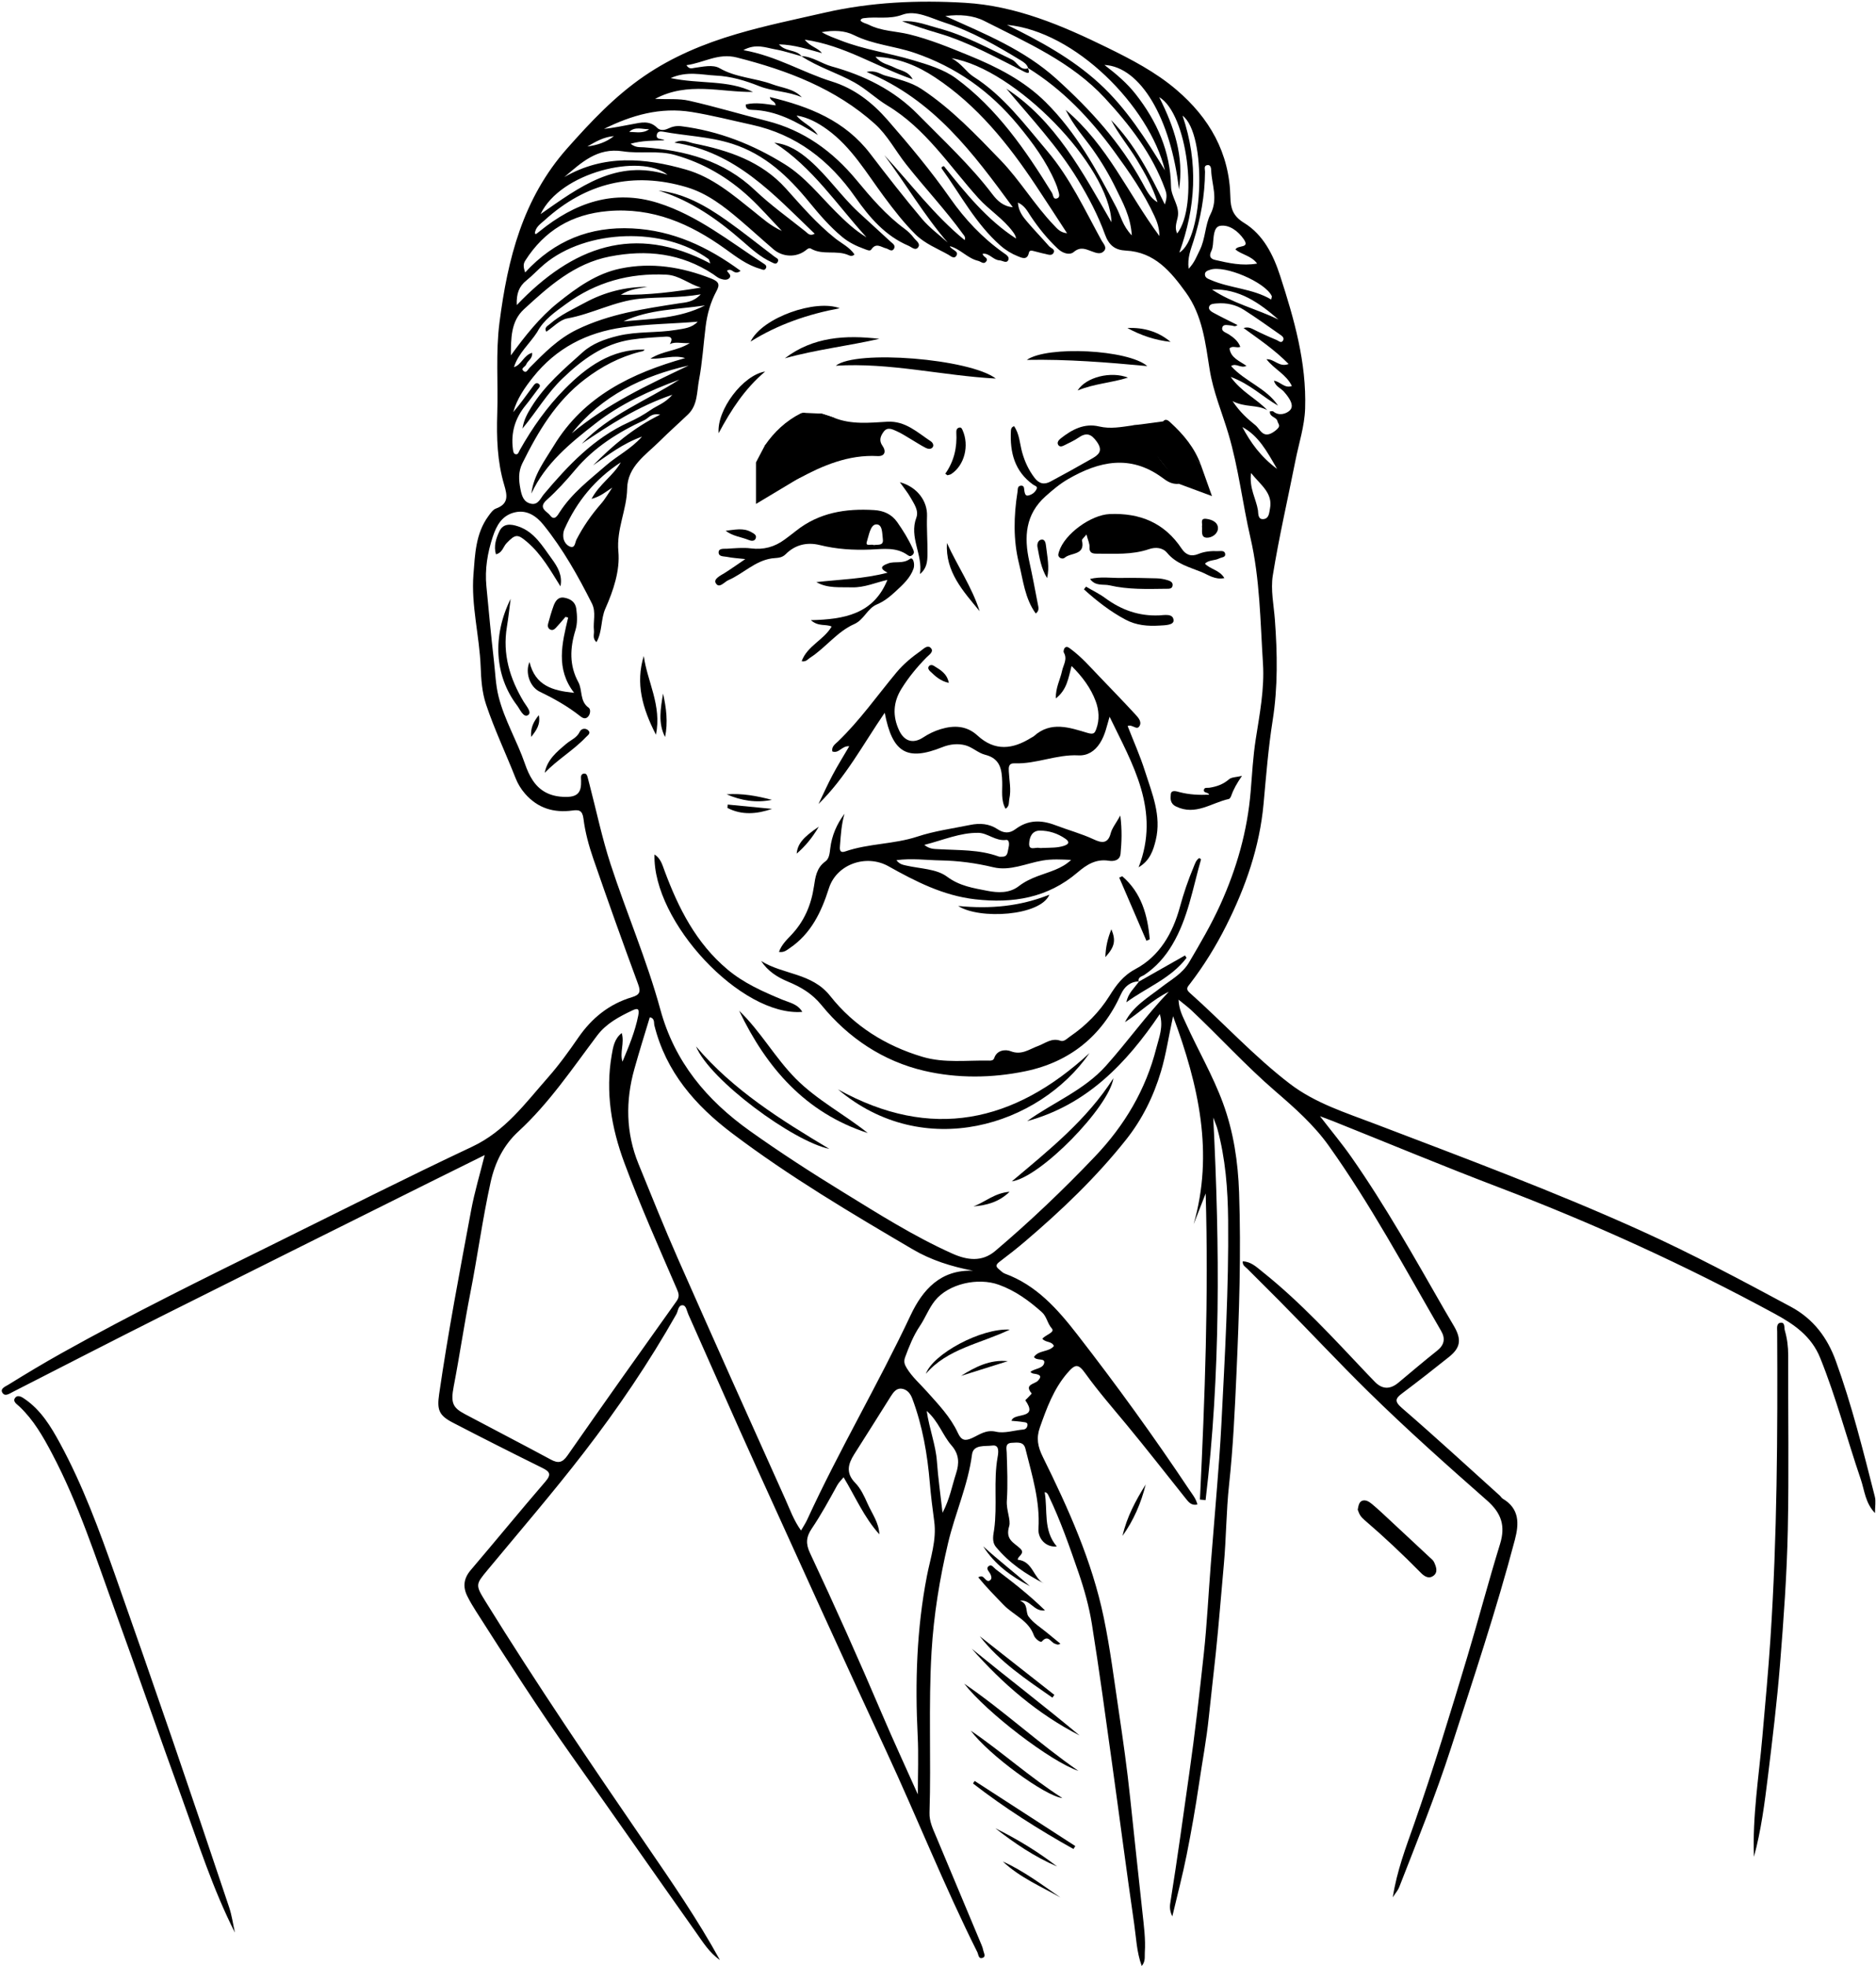 <?xml version="1.0" encoding="UTF-8"?>
<!DOCTYPE svg PUBLIC '-//W3C//DTD SVG 1.0//EN'
          'http://www.w3.org/TR/2001/REC-SVG-20010904/DTD/svg10.dtd'>
<svg data-name="Layer 1" height="2239.1" preserveAspectRatio="xMidYMid meet" version="1.0" viewBox="-2.0 -1.9 2136.5 2239.1" width="2136.5" xmlns="http://www.w3.org/2000/svg" xmlns:xlink="http://www.w3.org/1999/xlink" zoomAndPan="magnify"
><g id="change1_1"
  ><path d="m1364.552,1705.941c5.601-115.543,9.947-231.102,6.544-348.647-4.946,12.633-9.317,23.797-13.689,34.962,23.024-80.781,5.934-157.501-23.452-236.823-5.074,23.269-7.923,43.304-13.734,62.816-8.53,28.641-21.456,54.703-39.806,77.823-33.948,42.774-73.322,80.351-114.817,115.718-9.441,8.047-19.218,15.722-29.119,23.199-3.786,2.859-5.227,5.118-1.022,8.481,2.232,1.785,4.284,4.172,6.848,5.106,36.005,13.12,59.988,40.299,82.611,69.427,44.635,57.47,87.268,116.364,127.611,176.919,3.38,5.072,7.473,9.793,9.164,16.627-6.852,1.567-10.062-2.74-13.342-6.844-22.468-28.118-44.558-56.549-67.512-84.264-15.85-19.137-32.183-37.845-46.701-58.06-8.155-11.355-11.468-11.193-20.823-.252-15.397,18.006-23.273,39.716-31.024,61.633-4.284,12.111-2.478,21.817,3.327,33.572,29,58.722,56.011,118.382,69.421,183.062,7.279,35.106,11.743,70.677,17.018,106.118,4.929,33.12,9.621,66.249,13.087,99.558,4.502,43.275,9.264,86.523,13.908,129.784,1.64,15.279,3.762,30.541,2.722,45.965-.317,4.697,1.037,9.853-3.498,15.344-5.852-16.174-6.294-32.031-8.521-47.379-8.842-60.945-16.733-122.028-25.23-183.025-7.4-53.123-14.544-106.295-23.038-159.246-3.176-19.799-8.653-39.45-15.204-58.436-10.198-29.555-20.486-59.16-34.056-87.446-.963-2.006-1.782-3.681-4.506-4.133,3.72,20.814-1.988,43.287,13.819,61.827-12.275,1.397-21.609-8.836-20.874-20.186,2.04-31.503-7.439-61.197-14.863-91.179-2.073-8.372-9.194-6.899-15.338-6.672-8.145.3-6.099,6.645-5.962,11.134.557,18.258,1.372,36.806.157,54.702-.748,11.014,4.777,22.217,2.672,29.086-4.742,15.475,5.416,18.701,12.654,25.565,6.166,5.847-3.724,9.023-2.796,12.693,17.31,1.797,17.621,21.064,29.788,26.998-20.816-10.539-39.719-23.412-54.683-41.511-5.199-6.289-2.841-14.363-2.069-19.989,3.76-27.409-.93-55.104,3.934-82.388.887-4.976,2.37-14.338-6.115-13.139-8.017,1.133-21.502-1.533-23.021,10.092-4.577,35.041-19.32,67.112-27.314,101.056-9.565,40.61-16.255,81.559-18.771,123.46-3.676,61.231-.401,122.431-2.348,183.61-.315,9.903,3.942,18.443,7.622,27.207,17.289,41.179,34.524,82.381,51.745,123.589.798,1.91,1.476,3.917,1.855,5.945.557,2.979,3.496,7.167-.965,8.564-4.555,1.427-4.418-3.829-5.772-6.532-37.617-75.118-68.583-153.248-103.945-229.4-49.697-107.024-98.43-214.499-147.198-321.952-26.427-58.228-52.064-116.815-78.082-175.228-1.663-3.734-2.386-9.835-6.126-10.168-5.469-.486-5.311,6.383-7.402,10.08-31.247,55.236-66.809,107.698-105.503,157.829-35.199,45.604-72.837,89.333-109.636,133.692-13.458,16.222-13.922,16.856-2.42,35.445,58.222,94.093,120.35,185.597,182.874,276.858,29.438,42.967,59.04,85.899,84.219,131.708-12.025-8.279-19.506-20.55-27.634-32.038-47.078-66.537-93.644-133.437-140.773-199.939-38.217-53.927-73.819-109.562-109.376-165.237-3.551-5.559-6.944-11.263-9.872-17.167-5.278-10.644-4.123-20.241,3.926-29.683,28.495-33.427,56.281-67.462,84.972-100.717,7.372-8.545,4.806-11.526-3.741-15.752-34.047-16.834-67.961-33.947-101.668-51.449-15.954-8.284-18.12-14.709-15.543-32.513,10.165-70.22,23.468-139.895,36.479-209.611,3.833-20.538,9.918-40.655,15.372-62.577-20.981,10.398-40.964,20.249-60.902,30.191-101.549,50.639-203.169,101.135-304.595,152.02-57.491,28.843-114.66,58.328-171.956,87.56-4.056,2.069-9.079,5.779-11.966.594-2.54-4.562,3.979-6.991,6.8-8.742,20.036-12.433,40.271-24.583,60.853-36.09,79.801-44.613,161.825-84.926,243.767-125.384,74.487-36.777,148.607-74.341,223.762-109.702,37.515-17.651,60.502-49.506,86.359-78.848,12.546-14.238,23.744-29.773,34.537-45.421,15.344-22.244,35.107-38.222,61.026-45.984,8.704-2.606,10.349-5.915,7.034-14.887-17.545-47.48-34.581-95.157-51.069-143.015-5.056-14.675-9.23-29.963-11.131-45.303-1.224-9.872-5.321-10.362-12.615-9.391-21.185,2.821-39.325-2.525-53.842-19.061-4.799-5.466-8.391-11.545-10.934-17.995-11.027-27.971-23.994-55.155-33.551-83.728-4.672-13.966-5.605-28.59-6.147-42.804-1.347-35.306-11.023-70.023-8.222-105.414,1.803-22.786,2.478-46.436,16.916-66.183,2.428-3.32,5.184-7.478,8.692-8.742,14.806-5.338,12.912-15.077,9.374-26.975-7.88-26.497-8.77-53.833-7.869-81.299,1.131-34.489-1.899-69.054,2.518-103.498,9.311-72.598,26.566-141.511,77.229-198.568,26.817-30.201,53.963-59.114,87.476-82.102,32.407-22.229,68.039-37.005,105.167-47.946,33.094-9.752,67.025-16.728,100.703-24.415,52.536-11.991,105.817-14.375,159.446-11.203,58.145,3.439,110.491,25.731,161.751,50.835,27.822,13.626,55.514,28.028,79.26,48.301,37.478,31.997,60.393,71.832,61.365,122.208.249,12.895,3.042,21.62,15.578,29.301,21.973,13.462,33.398,36.61,41.089,60.312,15.914,49.042,30.167,98.648,28.462,151.078-.66,20.288-7.128,39.595-11.033,59.329-8.625,43.59-18.689,86.937-25.765,130.771-2.65,16.415,1.155,33.924,2.398,50.906,2.795,38.166,3.454,76.116-2.563,114.23-4.965,31.448-7.471,63.31-10.367,95.052-4.487,49.192-20.438,94.708-42.414,138.526-11.728,23.383-25.369,45.49-41.246,66.235-2.624,3.429-5.545,5.885-.659,10.229,38.463,34.189,73.265,72.448,114.243,103.816,28.936,22.151,63.618,32.938,97.026,45.698,101.607,38.807,203.578,76.713,302.722,121.579,58.21,26.343,114.577,56.439,170.857,86.694,25.801,13.87,41.591,35.295,51.137,61.567,18.341,50.474,31.222,102.611,44.477,154.59,1.354,5.309.182,11.261.182,18.794-11.15-11.613-11.915-25.953-16.158-38.38-15.705-45.993-27.999-93.104-46.237-138.301-10.045-24.895-29.809-38.398-52.073-50.478-101.356-54.996-205.972-102.708-313.746-143.758-63.444-24.165-126.141-50.293-189.179-75.523-3.721-1.489-7.496-2.842-14.665-5.549,13.428,17.411,25.183,31.472,35.651,46.435,38.951,55.678,72.101,114.924,105.878,173.774,3.712,6.466,7.614,12.823,11.315,19.296,8.527,14.912,7.162,24.202-5.891,34.649-17.484,13.992-35.128,27.799-53.044,41.23-8.105,6.076-9.518,9.245-.383,17.13,37.645,32.494,74.225,66.221,111.18,99.513,1.233,1.111,2.078,2.767,3.452,3.587,19.035,11.364,18.721,28.105,13.802,46.75-21.13,80.094-47.416,158.595-72.832,237.369-17.328,53.704-38.533,105.955-58.997,158.485-1.32,3.388-3.933,6.273-7.207,11.351,4.667-30.207,14.842-56.581,24.145-83.104,22.16-63.179,41.616-127.207,60.861-191.298,12.762-42.501,23.993-85.466,37.105-127.854,6.427-20.779,1.579-35.273-14.84-49.718-45.828-40.314-91.46-80.987-134.988-123.74-34.616-34-67.729-69.609-101.94-104.083-11.947-12.039-24.038-23.935-35.984-35.976-2.197-2.214-5.612-3.732-5.29-8.518,9.574.328,15.807,6.589,22.46,11.893,43.709,34.84,81.205,76.061,119.486,116.474,2.864,3.023,5.759,6.018,8.672,8.994q12.487,12.759,26.77.778c14.581-12.17,29.043-24.494,43.918-36.294,8.202-6.507,9.79-13.706,4.682-22.535-41.194-71.199-80.164-143.779-127.987-210.914-16.956-23.804-38.867-43.188-60.966-62.246-33.46-28.854-63.164-61.642-95.291-91.899-4.095-3.857-8.671-7.203-14.807-12.253.443,11.533,4.84,19.212,8.383,27.065,13.702,30.375,30.626,59.183,42.185,90.649,12.138,33.04,17.174,67.234,18.366,101.921,2.361,68.672.103,137.408-2.977,205.966-1.897,42.23-3.849,84.614-8.433,126.83-3.262,30.045-3.191,60.571-5.952,90.784-3.089,33.811-5.667,67.663-9.21,101.447-2.547,24.284-5.465,48.525-7.952,72.806-2.576,25.143-7.313,49.912-10.987,74.855-4.042,27.444-8.855,54.801-14.276,82.008-4.445,22.305-10.275,44.334-16.256,69.732-3.846-7.941-2.68-13.076-1.912-17.854,7.774-48.368,14.338-96.905,21.265-145.394,6.448-45.141,11.562-90.399,16.474-135.683,3.669-33.828,5.293-67.876,7.966-101.815,3.158-40.093,6.648-80.162,9.605-120.27.978-13.264,1.821-26.573,2.496-39.83,3.936-77.283,8.432-154.581,7.678-232-.342-35.168-2.971-70.3-12.356-104.505-.839-3.056-2.181-5.972-4.601-12.479,7.509,148.034,8.438,292.144-8.728,435.738-2.153-.215-4.306-.43-6.459-.645ZM620.127,375.888c-2.635-4.847,1.421-6.41,4.16-8.804,11.922-10.421,26.129-16.799,39.917-24.253,22.503-12.165,45.919-18.01,71.121-18.083-9.526,1.951-19.505,2.24-30.308,9.086,32.236.466,61.663-3.406,91.366-8.219-13.854-3.761-24.456-13.947-39.569-14.698-42.111-2.091-80.232,8.533-114.094,33.318-12.37,9.055-25.472,17.884-32.986,32.154-8.598,13.315-21.399,23.858-26.406,39.848,8.79-2.693,10.961-13.63,20.69-16.298.697,6.78-5.217,8.965-6.808,13.345-.95,2.614-6.989,4.202-2.642,7.636,2.92,2.306,4.539-1.936,6.503-3.923,16.425-16.625,32.491-33.146,54.326-43.702,36.826-17.804,76.278-23.545,115.866-29.703,7.546-1.174,15.973-1.086,24.814-10.265-25.133,4.283-46.957,2.866-68.786,4.913-29.226,2.74-54.775,17.37-83.189,22.512-8.622,1.56-16.017,9.901-23.974,15.136ZM1168.641,75.507l.323.321c-1.268-4.292-4.524-6.595-8.168-8.818-27.822-16.971-56.065-33.151-87.237-43.255-15.642-5.07-32.646-14.509-47.81-8.91-15.293,5.647-29.529,1.883-44.034,3.943-1.755.249-3.198.629-3.712,2.814,2.504,2.768,6.317,3.112,9.489,4.72,14.503,7.356,30.665,7.147,45.911,10.872,23.557,5.755,46.111,15.084,68.588,24.277,31.849,13.026,62.259,28.509,87.015,53.112,34.722,34.507,57.864,76.803,80.299,119.604,5.069,9.67,7.201,21.165,17.674,32.011-1.432-22.024-10.393-37.473-18.033-53.25-7.563-15.618-16.427-30.528-26.526-44.718-9.835-13.818-21.477-26.524-30.803-45.031,48.145,40.69,70.99,95.472,106.849,143.789-.265-10.073-2.826-16.581-5.749-22.923-12.167-26.408-28.746-50.133-45.778-73.474-27.237-37.325-58.622-70.535-98.297-95.084Zm-436.629,320.673c-1.056,2.255-3.225,2.111-5.221,2.616-23.156,5.868-43.686,16.704-62.703,31.232-33.007,25.215-53.293,59.525-71.236,95.799-4.745,9.593-4.079,19.204-2.175,29.127,1.446,7.539,3.469,15.038,12.091,16.818,8.243,1.702,10.695-6.148,14.715-10.92,27.66-32.834,56.792-63.825,96.943-81.96,8.601-3.885,16.952-8.614,24.716-13.972,7.314-5.048,16.41-7.667,24.535-17.221-39.559,13.396-71.492,34.305-103.149,55.805,31.348-33.132,73.859-49.034,111.085-73.051-34.029,12.669-66.622,27.419-95.431,49.915-28.879,22.551-57.006,45.367-73.015,79.807,2.566-21.273,15.141-37.339,25.569-54.52,34.172-56.3,88.609-82.583,149.523-99.717-12.869-4.024-24.55,1.194-39.549.662,14.579-9.325,29.869-8.419,44.808-17.716-9.941.409-16.364-1.924-22.716,1.115,3.487-5.362,2.397-8.915-4.34-8.516-13.257.785-26.589,1.444-39.694,3.443-31.526,4.81-55.604,22.591-78.126,44.194-17.397,16.688-29.334,37.424-45.599,57.032,1.621-10.353,5.779-17.37,10.13-24.446,15.255-24.809,37.236-43.415,58.478-62.461,10.999-9.862,25.152-14.964,39.994-18.6,22.028-5.397,44.584-3.134,66.632-6.871,8.701-1.475,17.583-2.079,24.321-9.299-28.372,2.388-56.731,2.541-84.935,6.457-41.667,5.786-76.309,23.784-102.485,56.629-9.486,11.902-18.438,24.71-22.637,39.902,8.076-9.333,14.97-19.404,22.282-29.162,1.415-1.889,3.718-5.667,6.985-2.823,2.515,2.189-.044,4.368-1.552,6.329-4.539,5.903-8.778,12.048-13.517,17.783-12.019,14.544-17.019,31.037-14.626,49.774.322,2.52.582,5.631,3.209,6.101,2.86.511,3.447-2.643,4.685-4.84,14.282-25.365,31.028-49.171,51.458-69.774,24.797-25.007,52.783-45.187,90.548-44.675ZM910.917,62.201c-9.933-2.675-19.741-6.06-29.832-7.833-10.929-1.92-22.241-7.033-36.48.824,37.703,6.668,67.613,25.472,100.688,35.706,25.756,7.969,46.231,24.04,63.546,43.888,25.038,28.702,49.442,57.927,71.366,89.222,16.653,23.77,36.506,44.906,60.389,61.87,3.001,2.132,7.562,4.69,5.62,8.518-2.075,4.09-6.522.39-9.988.203-7.257-.391-11.4-8.405-19.058-7.575-.174,3.888,7.508,4.577,3.734,9.135-2.788,3.367-5.941-.287-8.925-.982-12.11-2.821-20.133-13.527-32.228-16.707.422,1.496,1.535,2.053,2.461,2.832,2.648,2.229,7.849,3.837,4.74,8.361-2.544,3.702-6.654-.211-8.777-1.407-12.867-7.245-26.829-12.546-37.715-23.361-13.281-13.196-24.62-27.908-35.686-42.819-19.963-26.901-36.862-56.324-64.733-76.514-10.553-7.645-21.788-13.747-34.893-15.923,6.383,8.417,17.215,11.479,24.285,22.237-24.327-15.321-47.317-27.884-74.772-28.656-3.328-.094-7.776-.475-7.335-6.159,11.409-2.752,22.689-.502,33.972,1.05-.325-5.098-5.672-4.508-6.613-9.447,44.897,10.699,85.596,26.763,114.486,64.642,19.141,25.097,38.62,49.973,58.912,74.138,8.433,10.042,19.379,17.974,29.183,26.865-26.83-31.08-47.568-66.657-72.197-99.565,30.113,32.431,56.552,68.251,91.542,96.812,1.204-3.694-.549-4.987-1.718-6.605-20.086-27.799-43.65-52.761-64.872-79.624-12.052-15.255-21.401-33.325-35.604-46.075-44.835-40.247-99.523-61.023-157.273-75.68-21.435-5.44-37.628,6.116-57.427,8.765,3.368,4.983,6.326,3.44,8.943,3.09,9.716-1.3,21.145-4.105,28.82.325,18.97,10.947,40.566,11.054,60.123,18.357,11.328,4.23,24.415,4.926,33.567,14.778-15.576-6.95-32.802-6.397-48.715-12.756-15.547-6.213-32.075-11.155-49.189-11.966-16.092-.762-32.543-5.536-51.479,2.855,33.293,7.03,65.146,1.735,93.684,15.777-36.675.489-73.941-12.095-111.476,7.926,14.402.645,27.069-.584,38.849,2.093,29.763,6.764,59.064,15.535,88.666,23.044,41.779,10.597,74.652,34.419,101.786,67.132,16.729,20.169,33.73,40.07,55.04,55.761,3.927,2.892,7.543,6.468,10.491,10.345,2.344,3.082,7.709,6.359,4.94,10.453-3.122,4.615-7.726-.13-11.056-1.542-26.589-11.275-44.681-32.523-60.567-55.232-29.513-42.187-67.309-71.532-118.283-82.661-22.696-4.955-45.181-10.759-68.169-14.482-35.806-5.798-68.338,3.649-99.805,19.25,10.882-1.156,21.563-3.393,32.286-5.405,9.772-1.833,19.582-4.479,28.093,4.066,3.618,3.632,8.573,2.937,12.909.845,4.678-2.257,9.58-3.183,14.569-2.556,42.688,5.365,81.794,20.791,118.087,43.387,22.773,14.178,39.33,35.34,58.04,54.054,10.744,10.746,21.747,21.213,34.935,29.079-33.783-37.083-61.535-79.908-104.96-107.716,16.193,1.723,28.648,10.004,40.212,20.079,20.421,17.792,35.648,40.468,55.404,58.87,12.118,11.288,24.523,22.269,36.604,33.596,2.205,2.068,6.325,4.289,4.057,8.143-2.51,4.265-6.026.36-8.852-.317-5.889-1.411-11.544-7.025-17.058,1.324-1.488,2.254-5.528.117-8.222-.856-8.976-3.24-17.387-7.347-24.88-13.559-14.14-11.722-25.989-25.535-37.527-39.644-23.864-29.179-50.3-54.39-87.571-66.375-25.967-8.35-52.956-8.959-79.333-13.904-2.781-.521-6.112-.211-6.704,3.771-.865,5.822,5.283,3.768,8.884,6.158-13.516.375-25.515.221-38.694,3.871,5.842,4.698,10.554,3.718,15.041,4.059,47.112,3.577,90.879,14.95,126.631,48.932,17.859,16.975,38.105,31.45,57.422,46.868,2.46,1.964,4.914,5.736,10.579,2.664-46.794-44.797-89.865-93.289-159.763-103.784,9.037-4.486,15.732-.374,22.256.932,39.33,7.878,76.812,20.278,104.675,51.322,17.754,19.781,35.041,39.894,55.929,56.582,7.49,5.984,16.65,10.231,22.215,18.513-2.616,2.461-4.882,1.643-6.56.877-13.69-6.25-29.577.381-43.01-7.469-2.271-1.327-3.994.38-6.213,2.077-10.755,8.227-26.074,7.544-36.407-1.287-12.841-10.975-25.291-22.409-38.154-33.358-18.348-15.618-37.41-30.492-60.89-37.465-60.861-18.076-114.791-4.9-161.649,37.616-4.62,4.192-10.647,7.848-11.148,15.293.923.239,1.371.498,1.54.375,1.322-.961,2.603-1.98,3.874-3.01,39.909-32.354,84.32-48.329,135.146-32.212,44.527,14.12,80.927,43.524,119.487,68.638,1.659,1.081,4.729,2.633,3.05,5.695-1.714,3.127-4.278,1.237-6.571.586-15.081-4.278-27.364-13.845-39.654-22.672-40.127-28.82-82.857-47.522-133.833-43.066-40.952,3.58-72.045,21.985-94.002,56.467-2.48,3.895-2.123,7.391-.106,13.417,33.625-36.543,74.016-52.543,121.999-50.152,46.541,2.319,86.166,21.033,123.395,48.329-3.61,2.663-5.773,2.144-8.165.775-1.986-1.137-3.999-3.248-7.375-.916,1.284,2.549,5.564,5.08,2.888,8.18-2.721,3.152-7.083,2.034-10.467.887-2.991-1.014-5.524-3.388-8.249-5.177-36.291-23.827-75.598-28.298-117.633-20.073-40.372,7.899-69.249,33.827-97.807,60.115-15.107,13.906-14.628,33.597-14.845,52.485,16.13-22.06,32.585-43.101,53.822-60.136,21.472-17.224,43.772-33.149,71.138-38.801,35.401-7.311,69.643-1.772,103.211,11.419,9.025,3.546,9.925,6.988,6.074,14.117-6.875,12.729-10.678,26.388-12.439,40.637-2.512,20.322-3.767,40.868-7.564,60.939-2.522,13.333-1.371,28.421-12.537,39.109-10.744,10.284-21.897,20.15-32.441,30.632-15.697,15.605-36.37,28.496-36.82,53.886-.43,24.216-12.352,45.978-9.995,71.571,1.969,21.389-5.56,44.238-14.848,65.096-5.274,11.844-3.235,25.959-10.059,38.072-4.96-4.081-2.459-8.952-2.917-13.187-1.105-10.237,2.628-20.979-2.292-30.765-15.797-31.423-33.023-62.088-55.136-89.526-7.806-9.685-18.568-17.555-32.522-14.33-14.499,3.351-20.846,14.435-25.283,27.873-6.07,18.385-9.094,36.928-7.261,56.169,2.707,28.415,5.33,56.844,8.601,85.196,1.559,13.51,1.923,27.155,5.262,40.506,6.735,26.924,21.194,50.754,30.109,76.794,2.245,6.559,5.103,13.142,8.932,18.878,9.35,14.007,23.13,19.172,39.728,18.659,15.88-.491,15.576-11.078,15.095-22.297-.093-2.157,1.14-4.154,3.611-4.262,2.566-.112,3.352,1.998,3.911,4.065.754,2.788,1.475,5.585,2.203,8.379,7.883,30.264,14.283,61.012,23.965,90.688,18.119,55.535,41.365,109.401,56.764,165.815,16.234,59.476,52.616,102.915,101.766,137.951,34.338,24.477,69.679,47.307,105.562,69.352,40.821,25.078,81.292,50.811,125.172,70.467,16.787,7.519,33.68,9.834,48.792-2.98,39.79-33.738,77.503-69.677,113.505-107.48,33.813-35.505,58.021-76.21,70.031-123.783,3.021-11.965,8.277-23.932,3.916-38.532-38.138,56.424-83.344,103.422-151.094,121.904,29.68-21.378,64.82-35.09,89.836-63.085,24.532-27.452,45.925-57.552,71.531-84.288-18.612,9.046-32.992,23.63-49.956,34.681,9.03-18.161,26.18-27.868,41.248-39.625,11.296-8.814,24.087-15.44,31.853-28.642,12.586-21.397,25.128-42.746,35.404-65.391,18.699-41.208,30.951-83.907,34.676-129.305,1.614-19.675,2.681-39.473,5.738-59.158,4.442-28.604,10.11-57.495,8.25-86.51-3.068-47.851-3.365-95.995-14.272-143.182-9.066-39.222-13.532-79.422-25.051-118.18-7.253-24.403-17.342-47.902-21.393-73.356-4.841-30.421-8.171-61.572-27.074-87.713-17.224-23.818-35.632-46.106-68.369-47.704-12.382-.604-19.284-5.976-23.821-18.542-7.839-21.712-18.699-42.284-30.764-62.142-23.046-37.931-53.27-70.029-81.517-103.759,55.891,36.696,86.255,94.174,119.747,152.18-2.259-64.6-110.009-175.082-182.125-186.788,11.616,6.109,16.816,15.763,24.69,20.771,34.731,22.093,58.731,54.776,84.505,85.189,25.655,30.274,42.56,66.835,61.64,101.623,1.948,3.552,6.701,7.83,2.626,12.121-3.903,4.109-9.012,1.938-13.888.171-6.669-2.416-12.787-5.688-20.402.759-4.617,3.909-12.441,1.675-18.053-3.603-11.852-11.146-21.979-23.628-30.965-37.12-3.732-5.604-6.695-12.006-14.6-15.544.66,9.814,5.581,16.005,10.559,21.865,8.07,9.499,16.78,18.452,24.983,27.843,1.976,2.262,7.112,3.343,5.196,7.287-2.116,4.355-6.663,1.964-10.157,1.325-4.081-.746-8.05-2.086-12.11-2.978-2.283-.502-5.231-1.719-5.996,1.954-1.852,8.892-8.324,5.51-12.496,3.855-7.215-2.862-13.934-6.966-19.926-12.241-28.111-24.752-45.26-57.82-66.762-87.58-.695-.962-.169-2.303,2.441-2.829,24.244,30.103,48.744,60.833,82.213,82.489-.462-3.323-2.089-5.581-3.74-7.821-10.97-14.884-26.952-24.666-39.168-38.196-33.059-36.616-59.843-79.096-103.696-105.508-12.868-7.75-24.05-18.762-37.439-26.25-19.671-11.001-41.616-17.428-60.569-30.035,12.729.422,22.853,8.505,34.639,11.762,37.162,10.269,71.049,27.031,98.23,54.706,29.038,29.564,59.625,57.748,84.818,90.945,5.662,7.461,12.467,13.792,23.179,14.671-45.001-61.31-89.98-122.533-166.545-154.052,10.302-2.314,15.357,2.509,21.094,4.106,14.2,3.953,29.458,7.393,41.46,15.325,33.932,22.424,61.965,51.947,90.091,81.103,22.223,23.036,38.546,50.948,60.724,74.053,3.732,3.888,6.994,8.292,14.981,9.134-12.654-19.359-24.057-37.062-35.718-54.594-31.434-47.261-66.657-91.16-114.59-122.885-19.807-13.11-41.502-22.391-67.877-23.578,6.599,8.225,14.832,8.815,21.481,12.322,6.742,3.557,15.757,3.777,20.899,13.436-41.581-14.461-77.707-38.709-122.92-45.153,6.365,8.247,14.857,9.045,19.547,15.309-15.802-4.197-31.188-9.622-48.905-9.98,7.51,8.837,19.587,5.474,25.748,13.595Zm195.27,1383.118c-24.528-4.73-47.666-11.976-68.678-24.325-70.198-41.254-140.274-82.761-205.388-131.931-42.255-31.908-75.736-70.212-88.895-123.27-.692-2.788.674-7.994-5.192-9.108-6.008,19.616-12.055,39.225-17.573,58.857-10.167,36.167-9.75,72.693,4.684,108.089,14.796,36.283,29.339,72.692,45.157,108.532,40.288,91.28,81.106,182.328,122.055,273.314,5.281,11.733,9.592,24.168,17.914,35.703,2.781-4.839,5.134-8.275,6.846-12.006,36.323-79.173,80.806-154.21,117.88-233.03,13.792-29.321,34.272-52.253,71.19-50.824Zm-399.27-238.089c7.181-17.187,14.304-34.125,17.934-52.373,1.647-8.284-.703-8.865-6.773-5.972-14.979,7.138-29.592,14.786-39.966,28.553-28.396,37.685-54.691,77.03-89.781,109.325-16.79,15.453-26.642,35.251-31.603,57.787-9.219,41.874-14.883,84.379-23.138,126.38-6.925,35.231-12.064,70.739-18.855,105.973-3.68,19.095-1.093,24.365,12.772,31.742,32.493,17.287,65.208,34.158,97.596,51.637,8.435,4.552,13.253,3.986,19.179-4.519,41.041-58.903,82.608-117.441,124.291-175.892,3.669-5.144,2.344-8.924.309-13.639-20.585-47.7-41.784-95.149-59.863-143.887-14.727-39.703-21.692-80.459-14.362-122.664,1.515-8.726,2.877-18.45,11.396-25.045,3.381,11.441-2.498,21.945.864,32.595Zm336.376,834.468c0-23.011.92-44.837-.175-66.562-3.083-61.13-1.168-121.871,10.5-182.131,3.986-20.585,11.236-40.747,8.326-62.319-1.939-14.378-3.764-28.79-4.973-43.243-2.759-32.979-8.295-65.308-19.974-96.448-2.277-6.071-6.035-10.419-11.935-11.307-5.876-.885-9.468,3.687-12.497,8.542-13.776,22.081-27.761,44.032-41.67,66.029-7.054,11.156-9.942,21.446,1.149,32.752,6.203,6.323,10.27,15.151,13.942,23.45,5.036,11.38,12.951,21.71,13.505,35.076-17.378-19.101-27.366-42.846-40.758-64.97-2.882,3.415-5.405,5.765-7.306,9.215-9.166,16.632-18.252,33.403-28.877,49.102-6.546,9.673-7.065,17.318-2.071,27.96,28.371,60.455,55.645,121.413,81.811,182.868,12.998,30.527,26.987,60.632,41.001,91.986Zm141.781-518.974c3.874-4.45,14.661-7.256,10.853-11.557-5.183-5.855-5.752-13.654-11.429-18.712-14.66-13.06-30.183-24.396-48.979-31.173-23.719-8.552-57.213-1.248-72.815,18.223-6.885,8.593-10.854,19.458-17.049,28.686-7.455,11.104-12.263,23.211-16.834,35.629-1.903,5.169-.59,8.431,1.911,12.538,6.063,9.957,14.971,17.699,22.509,26.148,13.349,14.963,27.235,29.264,35.659,47.568,3.989,8.669,8.325,9.363,16.18,5.787,8.524-3.88,15.823-9.84,27.327-7.194,9.534,2.194,20.404-1.569,30.703-2.465,3.108-.27,4.535-2.077,5.006-4.569.716-3.794-2.756-3.632-4.879-3.996-4.385-.752-8.861-.974-13.323-1.416.362-.719.58-1.49,1.054-2.043,5.607-6.562,29.227-.67,14.731-21.287-.125-.178,1.625-1.636,2.46-2.534,1.684-1.814,4.967-5.058,4.774-5.281-9.004-10.43,3.543-10.555,7.109-14.465,3.686-4.041,3.818-6.179-1.724-7.562-2.342-.585-5.045-.175-6.803-2.631,5.163-3.911,14.688-3.542,15.745-10.389.876-5.675-8.985-1.74-11.686-6.514,5.41-8.09,16.979-5.267,22.706-12.493-2.644-5.833-9.425-3.571-13.205-8.297Zm229.193-1151.001c3.941-1.212,7.124-.587,10.683,1.235,8.827,4.517,17.889,8.611,27.047,12.416,2.091.869,5.253,4.195,7.268.448,1.76-3.272-1.554-5.318-3.838-6.913-13.497-9.431-26.862-19.084-40.749-27.912-9.246-5.878-19.776-8.252-30.914-7.319-3.408.286-7.565.367-8.687,3.547-1.291,3.659,2.648,5.894,5.435,7.403,8.684,4.702,17.586,9.001,26.826,13.668-3.019,2.457-4.879.695-6.827.554-3.61-.261-8.825-1.878-10.236,1.57-2.084,5.091,3.814,6.295,7.076,8.437,5.589,3.67,10.754,7.665,13.163,14.301-4.267,1.653-8.758-1.873-12.26,1.782,1.45,10.905,11.408,14.218,19.268,19.837-6.488,3.312-11.68-3.706-17.468.23,15.965,17.834,40.144,24.971,53.477,45.106-17.396-9.985-31.877-24.693-53.956-32.754,12.352,17.297,29.209,24.621,41.624,37.825-11.703-6.58-25.099-2.746-39.498-10.263,8.513,12.731,17.302,20.396,26.079,27.499,5.6,4.532,8.658,16.997,22.533,6.301,7.486-5.771,3.427-7.066,2.495-11.054-1.116-4.777-9.17-4.396-8.604-11.071,1.649,0,3.184-.481,3.835.074,6.502,5.542,14.708,2.652,18.555-.846,5.507-5.008.971-12.256-3.158-17.767-.748-.998-1.659-1.875-2.385-2.887-3.377-4.712-10.283-6.344-12.155-13.439,7.375.904,11.83,9.03,20.375,6.01-6.413-13.386-20.198-19.162-28.901-30.498,9.072-.501,14.369,9.579,25.184,5.415-16.193-16.464-33.922-28.27-51.289-40.934Zm-89.728-140.797c3.053-8.592,2.017-12.686.384-17.189-14.591-40.233-40.294-73.322-68.769-104.102-37.894-40.961-88.622-62.978-137.151-87.666-12.551-6.385-27.804-7.786-44.418-5.575,45.781,20.589,89.924,38.446,126.721,71.71,38.537,34.837,72.607,72.352,97.579,117.936,4.551,8.307,8.47,17.134,17.352,22.387-5.478-17.284-14.126-32.768-23.452-48.228-9.331-15.47-21.091-29.325-29.406-45.405,26.329,26.969,43.609,59.908,61.16,96.132ZM933.769,34.698c7.952,4.569,14.601,6.71,21.119,9.283,26.822,10.585,55.415,14.448,82.805,22.639,16.919,5.059,35.016,10.383,48.907,20.591,46.828,34.413,79.275,81.653,109.418,130.492,1.544,2.502,1.137,7.983,5.83,6.335,3.928-1.38,2.118-5.731,1.335-8.807-.812-3.192-2.001-6.316-3.303-9.35-10.371-24.171-25.6-44.953-42.341-65.215-31.984-38.71-70.743-66.328-118.424-82.507-22.544-7.649-46.713-9.202-68.334-19.962-11.019-5.484-23.096-5.814-37.012-3.499Zm404.868,229.315c24.627-31.949,11.538-136.632-20.472-155.284,17.204,34.23,28.417,67.715,22.519,105.142-9.243-80.662-43.797-139.791-84.875-141.795,13.874,10.633,25.785,20.828,35.437,33.111,24.26,30.876,39.755,65.448,40.375,105.256.194,12.464,10.342,22.088,7.582,35.269-1.138,5.435-3.786,11.786-.565,18.302Zm-697.952-64.233c45.043-25.964,91.504-21.992,138.493-8.559,30.181,8.628,53.458,28.683,77.317,47.737,9.65,7.707,18.829,16.258,31.937,22.133-13.06-13.644-24.211-26.442-36.562-37.954-24.463-22.801-52.698-39.339-85.095-48.521-19.6-5.556-39.869-1.144-59.415-4.192-29.384-4.583-47.585,13.241-66.675,29.357ZM1144.815,26.431c37.527,18.44,74.027,38.242,105.011,66.582,30.959,28.316,53.177,63.526,74.892,99.061-17.99-73.205-102.4-158.516-179.903-165.643Zm-394.961,443.9c-10.416-2.092-13.162,4.014-17.824,6.163-29.937,13.798-57.392,31.027-78.953,56.715-10.12,12.057-20.799,23.836-32.502,34.315-10.392,9.305.63,13.081,3.874,17.502,5.06,6.896,8.725-.234,11.066-3.854,13.997-21.646,34.197-36.9,53.269-53.473,12.292-10.681,27.363-17.831,40.38-32.336-22.473,8.045-38.65,21.101-55.731,32.698,21.979-22.25,45.455-42.343,76.422-57.73Zm57.097-172.171c-1.412-3.649-1.473-4.641-1.985-5.013-51.126-37.098-139.164-34.331-187.187,5.971-6.974,5.852-13.133,12.694-20.235,18.37-8.424,6.732-11.622,15.06-11.009,28.054,63.184-66.254,133.535-93.421,220.416-47.382Zm264.464,1422.844c8.435-16.204,10.84-30.845,15.394-44.763,3.787-11.575,3.644-21.926-5.194-31.998-10.085-11.491-14.606-27.236-28.23-39.26,3.049,20.927,10.283,38.613,11.632,57.558,1.323,18.574,3.994,37.053,6.398,58.462Zm-366.428-1196.348c-29.02,18.877-50.092,44.423-64.112,75.967-1.263,2.842-1.527,5.553-1.429,8.426.188,5.492,3.7,10.123,7.865,11.645,5.648,2.064,5.543-4.824,7.188-8.016,7.632-14.816,17.026-28.303,27.985-40.856,4.873-5.582,8.555-12.204,12.778-18.354-7.24,4.591-13.41,10.158-23.584,12.815,9.223-17.282,24.879-26.456,33.309-41.626Zm699.97-242.42c2.932-5.518,17.058-.823,9.365-11.893-6.258-9.005-16.476-16.726-26.74-15.049-7.828,1.279-7.358,13.439-8.263,21.63-.265,2.396-.742,4.915-1.789,7.05-2.557,5.212-1.794,8.749,4.251,10.146,15.382,3.554,30.772,7.107,47.907,4.143-6.863-9.148-17.408-9.944-24.732-16.027Zm-53.287,21.963c6.89-7.222,9.184-14.328,12.505-20.835,6.671-13.073,6.216-29.135,12.294-41.051,9.226-18.09,1.444-33.687.891-50.31-.074-2.237-.568-6.791-4.764-5.83-3.909.895-2.233,4.891-2.25,7.464-.18,27.166-5.002,53.464-13.24,79.334-2.932,9.209-7.004,18.547-5.436,31.228Zm-10.578-18.473c27.623-15.57,31.538-135.085,3.653-155.894,18.433,54.048,14.742,105.037-3.653,155.894Zm-727.459-43.759c44.51-31.055,86.489-63.081,144.591-44.836-30.899-24.69-122.044-2.842-144.591,44.836Zm35.471,249.698c40.072-33.511,86.76-55.148,133.158-77.286-52.5,11.895-98.936,34.299-133.158,77.286Zm796.615-152.446c.436-2.41.919-3.321.657-3.888-7.325-15.847-53.6-35.645-70.111-30.054-2.758.934-6.04,1.827-6.028,5.29.013,3.928,3.44,4.969,6.612,6.353,22.215,9.689,47.341,9.575,68.87,22.299Zm-67.461-11.435c23.363,15.687,50.772,22.143,75.706,34.209-21.78-18.979-44.774-35.284-75.706-34.209Zm-577.339,18.158c-31.239,4.689-63.494,4.26-92.907,18.159,31.581-2.965,63.712-3.161,92.907-18.159Zm621.832,190.897c-2.253,17.453,5.808,29.436,7.896,42.474.489,3.055-.476,10.813,6.466,9.966,6.141-.749,6.226-6.992,7.171-11.739,3.528-17.717-10.01-26.595-21.533-40.702Zm29.653-4.671c-11.668-20.251-21.069-37.749-39.562-47.72,9.349,17.541,20.586,33.519,39.562,47.72ZM697.142,153.151c-11.283.808-20.764,6.231-30.193,11.788,11.017-1.49,21.342-4.752,30.193-11.788Zm40.122-7.867c-7.637.185-15.905-3.547-22.687,3.005,7.696.103,15.563,2.265,22.687-3.005Z"
  /></g
  ><g id="change1_2"
  ><path d="m265.54,2199.144c-25.186-49.703-41.814-102.227-60.578-153.905-25.731-70.867-50.346-142.139-76.055-213.014-21.895-60.358-41.518-121.645-71.678-178.728-10.267-19.432-20.983-38.321-37.219-53.614-2.486-2.342-8.227-5.679-4.592-10.036,3.207-3.844,8.178-.239,11.25,1.899,18.145,12.626,29.352,31.135,39.575,49.949,26.087,48.007,44.826,99.187,62.946,150.555,21.769,61.711,43.314,123.503,64.568,185.393,22.024,64.133,43.704,128.386,65.213,192.694,3.109,9.295,4.424,19.19,6.569,28.808Z"
  /></g
  ><g id="change1_3"
  ><path d="m1995.501,2112.802c-1.809-45.971,5.585-91.21,9.58-136.701,3.271-37.236,6.755-74.465,9.211-111.759,7.668-116.406,8.248-232.984,7.657-349.581-.02-3.943-1.128-9.773,4.179-10.243,4.971-.441,3.627,5.69,4.54,8.834,2.668,9.184,3.861,18.599,3.831,28.299-.203,66.227.918,132.475-.437,198.674-1.046,51.101-4.755,102.139-8.852,153.148-3.427,42.667-8.583,85.099-13.776,127.521-3.769,30.793-7.747,61.696-15.934,91.807Z"
  /></g
  ><g id="change1_4"
  ><path d="m1544.253,1717.481c.792-4.302,1.462-8.701,4.945-10.122,4.008-1.636,8.209,1.106,11.244,3.629,7.614,6.332,14.777,13.211,22.042,19.955,14.58,13.531,29.119,27.107,43.643,40.698,1.808,1.691,4.014,3.312,5.012,5.444,2.477,5.295,4.89,11.636-.798,15.765-4.876,3.539-9.751,1.028-14.122-3.421-20.609-20.975-42.022-41.116-64.357-60.264-1.84-1.578-3.578-3.416-4.877-5.445-1.289-2.014-1.964-4.422-2.731-6.239Z"
  /></g
  ><g id="change1_5"
  ><path d="m1112.096,1794.473c3.945-2.191,5.366-.559,6.835.91,2.025,2.025,4.212,4.931,7.116,2.045,1.828-1.817.849-4.795-.338-7.034-1.487-2.804-5.254-5.88-1.79-8.63,3.368-2.673,5.714,1.752,8.187,3.62,18.937,14.309,37.672,28.86,56.038,46.783-12.985,1.795-16.784-13.104-28.494-10.886,9.733,3.192,6.041,12.725,9.636,17.732,5.346,7.447,13.939,12.573,21.195,18.634,4.926,4.114,9.928,8.138,15.138,12.4-3.038,2.009-4.525.583-6.479-.063-4.49-1.485-7.452-10.643-14.511-2.491-1.688,1.95-7.914-3.273-9.135-6.78-5.991-17.21-23.164-23.057-34.476-34.782-9.866-10.225-19.808-20.205-28.92-31.459Z"
  /></g
  ><g id="change1_6"
  ><path d="m1226.159,2014.943c-31.605-10.619-104.855-66.769-130.05-99.333,45.022,30.819,85.073,68.204,130.05,99.333Z"
  /></g
  ><g id="change1_7"
  ><path d="m1227.454,1974.566c-47.8-24.489-87.555-58.797-122.743-98.734,40.722,33.193,82.459,65.109,122.743,98.734Z"
  /></g
  ><g id="change1_8"
  ><path d="m1103.526,1969.078c35.2,23.938,66.643,52.684,104.391,76.81-19.69-2.169-84.013-49.367-104.391-76.81Z"
  /></g
  ><g id="change1_9"
  ><path d="m1220.488,2103.894c-39.82-22.254-78.269-46.624-114.378-74.603.627-.967,1.254-1.935,1.881-2.902,38.217,24.727,76.434,49.455,114.65,74.182-.718,1.107-1.436,2.215-2.154,3.323Z"
  /></g
  ><g id="change1_10"
  ><path d="m1196.536,1931.552c-29.644-20.698-59.944-40.568-82.723-69.969,28.318,22.269,56.636,44.538,84.954,66.807-.744,1.054-1.487,2.108-2.231,3.162Z"
  /></g
  ><g id="change1_11"
  ><path d="m1201.839,2123.798c-25.601-10.976-48.44-26.423-70.274-43.499,24.786,12.295,48.364,26.547,70.274,43.499Z"
  /></g
  ><g id="change1_12"
  ><path d="m1205.726,2159.151c-22.404-12.73-46.479-22.904-65.59-40.981,23.664,10.701,44.321,26.32,65.59,40.981Z"
  /></g
  ><g id="change1_13"
  ><path d="m1302.797,1688.725c-5.257,21.229-13.752,40.858-26.405,58.562,4.824-21.338,14.977-40.291,26.405-58.562Z"
  /></g
  ><g id="change1_14"
  ><path d="m1117.743,1759.198c17.194,15.773,35.767,29.937,53.217,45.413-21.231-11.062-40.219-24.742-53.217-45.413Z"
  /></g
  ><g id="change1_15"
  ><path d="m1143.142,919.152c-5.353-9.707-3.489-20.203-3.754-30.335-.375-14.319-2.197-26.861-19.507-31.143-7.765-1.921-14.34-8.48-22.094-10.659-8.72-2.45-17.95-1.44-26.805,2.099-39.948,15.965-56.661,6.531-65.421-39.269-24.882,36.336-44.589,73.853-75.401,103.909,5.366-11.114,10.402-22.404,16.191-33.293,5.732-10.781,12.224-21.158,18.819-32.459-8.379-.825-11.688,8.727-19.276,5.887-1.092-5.626,3.325-8.337,6.343-11.238,24.937-23.971,44.728-52.29,66.732-78.727,8.071-9.697,17.633-17.536,27.765-24.654,3.067-2.154,7.998-7.662,11.807-2.605,2.923,3.881-2.563,7.304-5.271,10.052-10.816,10.978-20.535,22.781-28.661,35.881-9.48,15.283-10.236,31.082-2.652,47.313,5.819,12.453,15.861,15.629,27.419,8.041,6.289-4.129,12.756-7.28,19.96-9.456,15.296-4.621,29.719-3.935,41.855,7.253,19.928,18.372,40.284,15.664,61.286,2.529,1.059-.662,2.279-1.133,3.192-1.952,19.226-17.264,40.66-9.529,60.754-3.564,7.405,2.198,8.341.104,10.041-4.372,4.004-10.542,3.06-21.793-.599-31.627-5.572-14.976-15.136-27.953-27.49-40.166-3.691,13.773-5.193,27.089-17.967,36.901-.266-12.324,5.045-21.424,7.083-31.194,1.469-7.04,6.468-13.339,2.05-21.066-.724-1.266.142-4.572,1.379-5.586,2.28-1.868,4.543.155,6.581,1.665,12.082,8.957,21.938,20.227,32.265,31.002,13.774,14.372,27.634,28.667,41.126,43.3,3.239,3.513,7.689,8.274,4.924,13.186-3.239,5.753-7.894-2.201-13.594.159,6.612,17.003,14.17,33.835,19.71,51.308,8.059,25.419,19.009,50.699,12.352,78.433-2.856,11.9-6.701,23.561-19.584,31.147,25.263-64.799-6.967-117.427-33.046-171.499-3.166,10.54-4.973,20.651-10.901,29.974-6.085,9.569-14.532,14.568-24.595,14.048-24.906-1.287-48.017,10.018-72.716,9.065-6.9-.266-6.789,4.437-6.548,9.254.517,10.34,2.838,20.656.614,31.033-.83,3.873.453,8.565-4.364,11.424Z"
  /></g
  ><g id="change1_16"
  ><path d="m959.791,924.861c-3.506,11.817-4.188,23.802-5.137,35.71-.31,3.887-1.074,9.646,6.008,7.207,26.643-9.176,55.405-8.076,82.023-16.858,19.709-6.503,40.101-9.2,60.258-13.323,11.151-2.281,21.675-1.423,31.032,4.804,7.207,4.796,13.678,5.094,20.384.084,14.334-10.708,29.029-10.884,45.576-4.562,14.569,5.566,29.705,9.612,43.957,16.259,7.884,3.678,15.763,5.66,18.988-6.909,1.573-6.128,6.072-11.506,10.982-20.349,2.155,16.824,1.518,30.22.286,43.502-.705,7.606-7.653,8.884-13.396,7.967-14.719-2.352-25.372,4.593-35.69,13.407-33.907,28.963-73.505,35.431-116.544,30.497-36.284-4.16-67.76-20.291-98.701-37.627-25.314-14.184-59.091-2.424-67.84,25.122-8.548,26.914-20.273,51.678-44.672,68.167-3.359,2.27-6.489,5.192-12.18,4.255,2.784-7.815,8.433-13.434,13.488-18.701,15.216-15.855,23.174-34.474,26.378-56.012,1.522-10.232,2.901-21.191,13.016-28.34,4.315-3.05,4.882-9.334,5.535-14.837,1.731-14.588,7.425-27.669,16.248-39.463Zm258.04,52.581c-11.18-.498-21.77-1.164-32.655.72-18.551,3.21-36.843,12.243-55.947,7.644-19.861-4.781-39.751-7.437-60.05-7.796-16.371-.289-32.789-2.629-50.313-.262,3.713,4.773,7.467,5.265,11.412,6.163,15.698,3.576,34.244,3.668,46.157,12.541,14.557,10.841,29.983,13.019,45.779,16.145,12.102,2.395,25.342,2.967,35.857-5.122,6.75-5.193,13.8-8.558,21.589-11.518,13.177-5.008,27.347-8.168,38.17-18.515Zm-167.205-17.072c6.212,4.907,11.452,4.563,16.024,4.837,23.145,1.389,46.564.202,68.879,8.426,1.111.409,2.48.124,3.73.152,6.805.153,6.151-5.823,7.221-9.659.912-3.268,1.467-9.953-2.644-9.423-12.087,1.558-20.994-7.954-31.674-8.094-20.743-.271-39.814,8.202-61.536,13.761Zm134.658,3.441c9.632-.314,16.946-.023,24.292-2.376,6.747-2.161,6.122-5.038,1.696-8.117-8.656-6.021-18.624-9.289-29.118-9.234-9.003.047-11.773,7.678-12.089,14.692-.383,8.499,7.119,4.064,11.249,4.961,1.979.43,4.129.074,3.97.074Z"
  /></g
  ><g id="change1_17"
  ><path d="m1295.299,1115.69c-10.186.479-16.734,5.99-20.808,14.98-21.493,47.419-58.285,76.958-108.617,87.427-37.995,7.902-77.605,8.316-115.091-.413-46.898-10.921-86.627-37.328-117.334-75.005-10.518-12.905-23.265-20.477-37.914-26.532-12.168-5.029-23.114-11.943-30.715-23.603,24.96,15.749,57.798,13.409,78.633,39.824,26.946,34.161,63.066,56.791,105.057,69.327,25.206,7.525,51.085,3.716,76.697,4.332,2.098.051,4.275-.537,5.051-2.858,3.243-9.704,13.402-9.96,18.65-7.891,12.54,4.943,21.248-2.271,31.184-5.869,8.332-3.017,15.47-9.635,25.671-5.996,4.054,1.446,7.715-2.73,11.029-5,17.935-12.286,33.091-27.559,44.618-45.92,7.881-12.553,15.357-23.066,29.885-30.832,27.186-14.533,42.297-40.683,50.401-70.432,4.255-15.618,9.446-30.92,15.728-45.838,1.558-3.698,2.691-7.778,6.385-10.12.882.717,2.052,1.361,1.97,1.647-9.437,32.913-14.851,67.133-32.796,97.256-8.214,13.789-18.395,25.265-31.714,34.232-2.53,1.704-7.769,2.352-6.417,7.734l.445-.446Z"
  /></g
  ><g id="change1_18"
  ><path d="m1340.737,549.181c-9.127.759-14.487-3.742-19.575-7.425-36.16-26.181-71.447-18.42-106.653,1.924-9.432,5.45-17.668,12.407-25.743,19.616-23.04,20.57-24.744,46.348-18.538,74.286,3.581,16.12,6.611,32.365,9.72,48.585.671,3.503,2.005,7.416-2.377,10.641-12.425-17.137-14.339-37.798-19.133-57.141-6.645-26.816-5.945-54.257-1.619-81.547.445-2.807-.225-6.467,3.677-6.865,4.434-.452,3.593,3.534,4.15,6.185.513,2.443,1.022,5.646,4.168,5.021,4.101-.815,7.749-3.337,9.64-7.221,1.652-3.393-1.896-3.779-3.788-5.127-21.213-15.116-26.65-36.816-25.4-61.252.105-2.048.419-4.182,3.566-5.414,6.34,8.93,6.459,19.959,9.288,29.986,2.968,10.52,7.345,19.955,14.013,28.759,5.438,7.181,11.317,8.03,18.299,4.306,15.761-8.405,31.366-17.111,46.881-25.963,7.649-4.364,13.313-8.683,5.946-19.185-6.512-9.282-12.115-11.032-21.212-4.678-4.708,3.289-10.133,5.557-15.259,8.24-2.633,1.379-5.9,2.884-7.717-.268-1.692-2.936.942-5.644,3.18-7.412,12.719-10.049,26.751-17.406,43.399-13.458,13.079,3.101,25.477.582,38.153-1.154,6.574-.9,12.979-.096,15.233,7.307,5.944,19.524,17.397,35.334,31.693,49.468,2.252,2.227,3.447,5.524,6.007,9.784Z"
  /></g
  ><g id="change1_19"
  ><path d="m846.794,634.842c-8.824-1.009-14.884-1.288-20.743-2.523-3.658-.771-9.919.07-9.631-5.442.237-4.535,5.969-3.646,9.424-3.842,9.116-.519,18.396-1.504,27.37-.382,14.444,1.806,26.967-1.61,38.414-10.104,4.335-3.216,8.659-6.453,12.879-9.816,26.184-20.865,56.67-25.693,88.903-23.721,10.755.658,19.943,4.512,26.482,13.847,6.653,9.497,12.707,19.257,17.509,29.835,1.328,2.925,2.451,5.241-.438,7.645-1.807,1.504-3.246,1.409-5.342-.102-12.892-9.287-27.866-6.864-42.133-6.265-19.594.823-38.783-.385-57.84-5.101-14.648-3.624-28.16-.331-38.779,10.329-4.99,5.01-10.572,4.049-16.051,4.879-19.194,2.907-32.432,17.449-49.321,24.75-4.69,2.028-10.452,10.181-14.391,3.359-2.785-4.823,5.605-8.632,10.482-11.709,7.116-4.489,13.976-9.384,23.206-15.638Zm146.334-15.968c4.399-.84,11.345,1.167,10.307-6.617-.859-6.449-.12-17.701-8.001-16.874-6.221.653-7.911,12.493-10.201,19.569-1.971,6.09,5.106,2.416,7.894,3.923Z"
  /></g
  ><g id="change1_20"
  ><path d="m1235.339,606.788c-2.924,3.73-5.414,5.567-5.136,6.752,4.038,17.178-12.582,13.666-19.564,19.669-1.566,1.347-3.984,1.291-5.794-.136-2.463-1.942-1.493-4.355-.738-6.793,6.269-20.218,36.508-41.838,57.63-42.725,34.571-1.451,62.409,9.967,81.974,39.344,4.613,6.926,10.579,9.618,19.078,6.108,6.896-2.848,14.492-3.57,21.967-3.243,2.983.13,7.743-1.203,8.525,2.922.823,4.345-3.927,3.978-6.752,5.416-5.166,2.629-11.552,1.477-16.281,5.91,5.999,6.493,16.581,7.124,22.146,16.484-10.767,2.216-18.238-3.722-26.157-6.937-13.826-5.614-28.651-9.283-39-21.76-5.077-6.121-13.063-6.889-20.717-4.265-19.328,6.625-39.327,5.127-59.204,5.136-4.95.002-8.954-.657-8.51-7.599.245-3.83-1.795-7.807-3.468-14.283Z"
  /></g
  ><g id="change1_21"
  ><path d="m887.672,548.524c5.2-7.582,13.027-11.318,20.044-15.963,7.941-5.258,15.662-10.956,24.026-15.441,12.24-6.565,11.215-18.67,12.712-29.313.86-6.113-6.253-8.093-10.621-11.027-1.962-1.317-5.314-1.65-4.152-4.971,1.365-3.902,4.541-2.607,7.344-1.656,3.523,1.194,7.116,2.217,10.553,3.62,19.837,8.101,40.494,5.791,60.981,4.629,20.521-1.163,34.21,12.207,49.479,22.3,2.141,1.415,3.703,4.283,2.306,6.513-1.792,2.861-5.532,2.269-7.956,1.039-5.898-2.993-11.425-6.709-17.147-10.056-5.367-3.14-10.587-6.655-16.257-9.118-4.722-2.052-10.304-5.181-14.684.8-3.59,4.901-5.532,9.922-1.295,15.922,4.583,6.49,2.631,12.152-5.5,11.71-33.263-1.808-62.171,10.739-90.554,25.71-5.103,2.692-10.686,4.483-16.1,6.554-.54.207-1.445-.538-3.179-1.252Z"
  /></g
  ><g id="change1_22"
  ><path d="m952.358,1238.759c106.156,58.892,200.513,37.952,286.485-41.361-57.453,82.965-188.766,124.025-286.485,41.361Z"
  /></g
  ><g id="change1_23"
  ><path d="m1008.845,650.316c-9.972-5.047-6.907-7.795.696-10.566,7.9-2.88,16.548.913,24.793-5.133,3.703-2.715,5.76,6.15,4.079,11.009-3.798,10.975-12.485,18.616-20.532,26.097-6.188,5.753-13.043,11.336-21.294,14.785-10.86,4.54-14.507,17.389-25.743,22.368-19.63,8.7-32.458,26.846-50.23,38.307-2.655,1.712-4.595,4.939-9.653,3.991,6.389-17.558,25.279-24.178,34.148-39.497-6.897-3.231-14.777.476-23.685-7.279,38.347-.851,71.5-7.093,87.208-45.839-13.202,2.904-26.257,8.899-40.464,8.46-13.669-.422-27.575,1.402-40.492-5.955,26.948-3.035,54.011-3.614,81.168-10.749Z"
  /></g
  ><g id="change1_24"
  ><path d="m743.385,971.233c7.045,4.528,8.886,11.727,11.459,18.648,15.809,42.525,35.864,82.269,71.56,112.261,18.69,15.703,40.423,25.3,62.588,34.503,7.987,3.317,17.47,4.841,22.701,13.878-69.384,5.618-170.696-102.512-168.308-179.29Z"
  /></g
  ><g id="change1_25"
  ><path d="m601.047,752.103c6.508,27.002,26.424,32.639,50.812,35.059-21.273-27.346-13.755-56.563-6.799-85.737-1.026-.245-2.052-.491-3.078-.737-3.639,4.191-7.15,8.505-10.979,12.515-1.664,1.743-3.922,3.322-6.627,1.733-2.601-1.528-2.781-4.223-2.133-6.613,1.822-6.725,3.747-13.446,6.115-19.993,2.056-5.684,5.288-10.845,12.549-9.46,6.905,1.317,12.387,4.861,13.402,12.603,1.081,8.245,1.454,16.564-1.035,24.618-6.203,20.076-7.044,39.771,3.348,58.869,5.022,9.229,1.321,21.843,11.887,29.235,2.207,1.544,2.123,7.049-.927,10.251-3.261,3.424-6.806.885-8.957-.819-14.102-11.174-29.449-19.79-45.719-27.639-12.149-5.861-16.902-22.81-11.859-33.886Z"
  /></g
  ><g id="change1_26"
  ><path d="m949.869,414.631c22.808-18.545,152.721-7.998,182.228,14.6-60.874-3.244-120.775-18.486-182.228-14.6Z"
  /></g
  ><g id="change1_27"
  ><path d="m986.248,1288.48c-70.918-22.958-115.295-74.214-146.449-139.223,24.469,23.378,40.87,53.668,64.706,77.578,24.333,24.409,55.1,40.32,81.743,61.645Z"
  /></g
  ><g id="change1_28"
  ><path d="m1150.306,1343.562c42.324-35.604,85.481-70.158,115.719-117.49-5.02,32.944-83.221,113.064-115.719,117.49Z"
  /></g
  ><g id="change1_29"
  ><path d="m1167.371,407.973c23.737-16.417,115.554-11.716,137.232,7.072-45.618-4.263-91.26-7.947-137.232-7.072Z"
  /></g
  ><g id="change1_30"
  ><path d="m1412.457,881.728c-5.754,8.375-9.602,15.082-12.158,22.437-.518,1.489-1.637,3.642-2.821,3.896-19.781,4.25-37.811,19.376-60.12,8.55-7.165-3.477-6.346-9.516-5.994-13.86.455-5.606,6.687-3.349,10.283-2.416,10.948,2.841,21.962,3.317,33.524,2.856-1.478-3.177-6.625-1.655-6.11-5.407.455-3.32,3.889-2.166,6.141-2.509,8.323-1.27,15.808-3.832,22.459-9.621,2.934-2.554,8.283-2.334,14.796-3.926Z"
  /></g
  ><g id="change1_31"
  ><path d="m1022.819,547.274c19.952,5.439,31.512,21.663,30.931,38.577-.497,14.484.691,29.019.516,43.524-.096,7.989-.706,16.219-8.59,22.462,3.611-21.83-12.576-41.707-4.104-64.157,3.077-8.154-2.701-15.966-6.714-23.099-3.002-5.336-6.98-10.123-12.038-17.307Z"
  /></g
  ><g id="change1_32"
  ><path d="m790.656,1189.836c42.173,49.748,96.63,83.662,151.78,116.682-41.022-8.39-136.156-78.294-151.78-116.682Z"
  /></g
  ><g id="change1_33"
  ><path d="m579.546,680.133c-1.406,10.654-2.523,21.355-4.272,31.952-5.123,31.031,3.345,58.866,19.123,85.208,2.899,4.841,9.871,12.266,4.864,15.304-5.144,3.122-9.05-6.657-12.478-11.182-25.285-33.384-28.392-78.435-7.237-121.282Z"
  /></g
  ><g id="change1_34"
  ><path d="m636.275,665.871c-11.274-17.9-21.317-36.132-37.56-50.139-11.052-9.53-13.539-9.747-23.863,1.033-3.842,4.012-4.647,10.886-12.044,12.627-2.76-9.479.188-18.075,3.826-25.986,4.442-9.658,13.348-8.53,21.487-5.798,18.581,6.238,27.791,22.676,38.428,37.174,6.543,8.917,12.278,18.757,9.726,31.088Z"
  /></g
  ><g id="change1_35"
  ><path d="m1234.781,666.237c7.363,4.317,15.17,8.032,22.004,13.067,18.302,13.483,38.281,20.618,61.255,19.66,5.972-.249,16.112-2.543,16.5,5.635.267,5.633-10.181,5.589-16.025,5.963-13.252.848-26.381-.214-38.575-6.696-17.555-9.331-32.946-21.389-47.512-34.57.784-1.02,1.569-2.039,2.353-3.059Z"
  /></g
  ><g id="change1_36"
  ><path d="m891.807,406.178c32.214-24.569,69.218-26.714,107.647-22.188-35.722,8.144-72.296,12.3-107.647,22.188Z"
  /></g
  ><g id="change1_37"
  ><path d="m747.991,215.164c29.603,3.17,54.344,17.651,77.882,34.255,18.544,13.082,36.207,27.412,54.321,41.108,1.934,1.462,5.04,2.248,3.749,5.386-1.707,4.148-4.801,1.903-7.281.776-12.559-5.709-22.762-14.959-32.899-23.822-28.525-24.938-58.894-46.436-95.771-57.703Z"
  /></g
  ><g id="change1_38"
  ><path d="m852.76,387.138c13.547-27.714,74.367-48.468,101.532-37.989-36.047,6.765-70.27,18.411-101.532,37.989Z"
  /></g
  ><g id="change1_39"
  ><path d="m1239.392,657.487c12.282-2.997,23.753-.988,35.054-1.179,13.659-.23,27.333.077,40.992.459,4.095.115,8.283.863,12.197,2.069,2.548.785,5.998,2.086,5.832,5.534-.228,4.743-4.368,4.246-7.545,4.285-21.523.265-43.142,1.046-64.274-3.917-7.089-1.665-15.848,1.429-22.255-7.252Z"
  /></g
  ><g id="change1_40"
  ><path d="m731.18,745.18c3.872,29.069,20.685,56.199,13.853,89.69-15.485-30.195-23.443-58.612-13.853-89.69Z"
  /></g
  ><g id="change1_41"
  ><path d="m1089.256,1029.92c37.16,3.557,70.315.434,103.848-12.868-10.292,24.348-79.74,28.481-103.848,12.868Z"
  /></g
  ><g id="change1_42"
  ><path d="m1294.853,1116.136l52.7-29.9c.585.92,1.169,1.841,1.754,2.761-17.79,23.456-45.529,33.719-68.481,50.57,1.727-10.239,9.253-16.309,14.461-23.871.012-.006-.433.44-.433.44Z"
  /></g
  ><g id="change1_43"
  ><path d="m1076.432,616.505c11.938,26.19,28.406,50.088,37.261,77.691-18.686-22.807-39.221-44.675-37.261-77.691Z"
  /></g
  ><g id="change1_44"
  ><path d="m1276.057,996.046c21.953,18.828,28.913,44.316,31.327,71.824-1.256.559-2.511,1.118-3.767,1.677-10.33-23.991-20.66-47.982-30.99-71.973,1.143-.509,2.287-1.018,3.43-1.527Z"
  /></g
  ><g id="change1_45"
  ><path d="m869.391,421.232c-23.513,19.963-38.547,43.404-52.971,70.226-2.268-26.42,27.605-66.156,52.971-70.226Z"
  /></g
  ><g id="change1_46"
  ><path d="m618.384,878.225c2.713-14.925,13.839-23.98,24.545-33.032,5.221-4.415,12.002-6.721,15.289-13.65,1.841-3.882,6.536-4.509,9.576-1.738,3.654,3.331-.457,5.659-2.594,7.917-14.125,14.917-32.244,25.368-46.816,40.504Z"
  /></g
  ><g id="change1_47"
  ><path d="m1074.556,537.592c10.133-14.311,13.574-30.175,12.558-47.136-.151-2.514.687-5.116,3.813-5.451,1.895-.203,2.576,1.4,3.301,3.012,7.893,17.535,2.167,40.051-12.884,49.945-1.237.813-2.908.966-4.377,1.425-.804-.599-1.608-1.197-2.412-1.796Z"
  /></g
  ><g id="change1_48"
  ><path d="m869.122,505.361c10.561-15.329,23.835-27.873,40.775-36.442,1.929-.976,5.414-1.122,6.783,1.305,1.214,2.152.37,4.41-2.118,6.248-14.211,10.498-28.246,21.233-42.341,31.888l-3.099-2.998Z"
  /></g
  ><g id="change1_49"
  ><path d="m1365.613,527.617c-13.366-14.115-26.72-28.241-40.109-42.333-1.999-2.104-5.025-4.407-2.812-7.282,2.925-3.799,6.174-.668,8.433,1.412,14.655,13.494,27.358,28.494,34.488,48.202Z"
  /></g
  ><g id="change1_50"
  ><path d="m1225.256,442.809c9.635-15.397,38.135-22.205,57.327-14.626-19.39,6.071-38.019,6.728-57.327,14.626Z"
  /></g
  ><g id="change1_51"
  ><path d="m1281.921,371.673c18.508-.821,35.069,3.966,49.178,15.769-17.525-1.865-33.83-7.387-49.178-15.769Z"
  /></g
  ><g id="change1_52"
  ><path d="m1190.479,656.511c-6.758-11.029-8.655-23.243-10.932-35.298-.721-3.816.805-8.293,4.918-8.585,3.715-.264,4.467,4.131,4.838,7.459,1.347,12.069,4.162,24.076,1.176,36.425Z"
  /></g
  ><g id="change1_53"
  ><path d="m877.098,909.049c-17.823,3.674-34.957.902-51.568-6.3,17.519-1.337,34.572,1.827,51.568,6.3Z"
  /></g
  ><g id="change1_54"
  ><path d="m826.731,914.406l50.577,4.909c-17.358,5.939-34.434,7.444-50.848-1.067.09-1.281.181-2.562.271-3.842Z"
  /></g
  ><g id="change1_55"
  ><path d="m753.137,788.031c3.68,16.211,5.734,32.682,2.298,49.444-8.231-15.912-5.042-32.619-2.298-49.444Z"
  /></g
  ><g id="change1_56"
  ><path d="m1366.875,597.451c.853-3.139-2.491-9.298,4.798-8.458,6.295.726,13.315,3.736,13.412,10.493.092,6.431-6.828,11.194-12.65,10.998-7.408-.25-4.982-7.844-5.559-13.033Z"
  /></g
  ><g id="change1_57"
  ><path d="m824.442,602.559c9.933-.963,19.925-3.751,29.216,1.594,2.702,1.554,6.719,3.284,4.835,7.444-1.454,3.21-5.186,2.567-7.772,1.512-8.684-3.542-18.39-4.32-26.279-10.55Z"
  /></g
  ><g id="change1_58"
  ><path d="m1106.634,1372.067c13.094-4.823,24.176-15.404,41.144-16.646-12.457,11.959-26.247,15.338-41.144,16.646Z"
  /></g
  ><g id="change1_59"
  ><path d="m1078.568,775.798c-9.701-1.994-15.529-7.724-21.392-13.284-1.445-1.37-2.811-3.496-1.393-5.486,1.373-1.925,3.86-1.835,5.65-.687,7.092,4.547,15.031,8.453,17.135,19.456Z"
  /></g
  ><g id="change1_60"
  ><path d="m930.53,939.585c-7.966,13.389-15.631,22.384-25.225,30.711,1.002-10.893,7.096-18.555,25.225-30.711Z"
  /></g
  ><g id="change1_61"
  ><path d="m1256.857,1088.148c.36-12.143,2.758-21.369,6.826-31.694,5.328,12.7,3.872,19.935-6.826,31.694Z"
  /></g
  ><g id="change1_62"
  ><path d="m611.64,812.566c2.038,10.563-2.545,17.009-8.727,24.824-.846-10.264,2.539-17.106,8.727-24.824Z"
  /></g
  ><g id="change1_63"
  ><path d="m1052.436,1562.711c7.9-22.404,62.856-52.291,95.623-50.32-34.256,16.304-71.023,21.644-95.623,50.32Z"
  /></g
  ><g id="change1_64"
  ><path d="m1145.76,1548.323c-17.776,5.589-35.552,11.178-53.328,16.767,16.303-10.306,33.182-18.853,53.328-16.767Z"
  /></g
  ><g id="change1_65"
  ><path d="m1168.641,75.507c1.776,4.753,2.28,7.497-4.353,4.171-32.006-16.049-63.299-33.705-97.961-43.862-13.758-4.031-27.401-8.454-40.942-13.48,14.562-1.23,27.902,4.338,41.58,7.979,29.546,7.866,56.156,22.508,83.453,35.666,6.364,3.068,9.095,12.999,18.563,9.864-.018-.016-.341-.337-.341-.337Z"
  /></g
  ><g id="change1_66"
  ><path d="M1287.804 482.621L1322.692 478.002 1365.613 527.617 1378.259 563.091 1340.737 549.181 1287.804 482.621z"
  /></g
  ><g id="change1_67"
  ><path d="M869.122 505.361L858.979 524.656 858.979 549.811 858.979 572.01 906.95 543.222 966.427 512.188 947.577 473.773 933.116 469.158 912.703 468.257 869.122 505.361z"
  /></g
></svg
>

